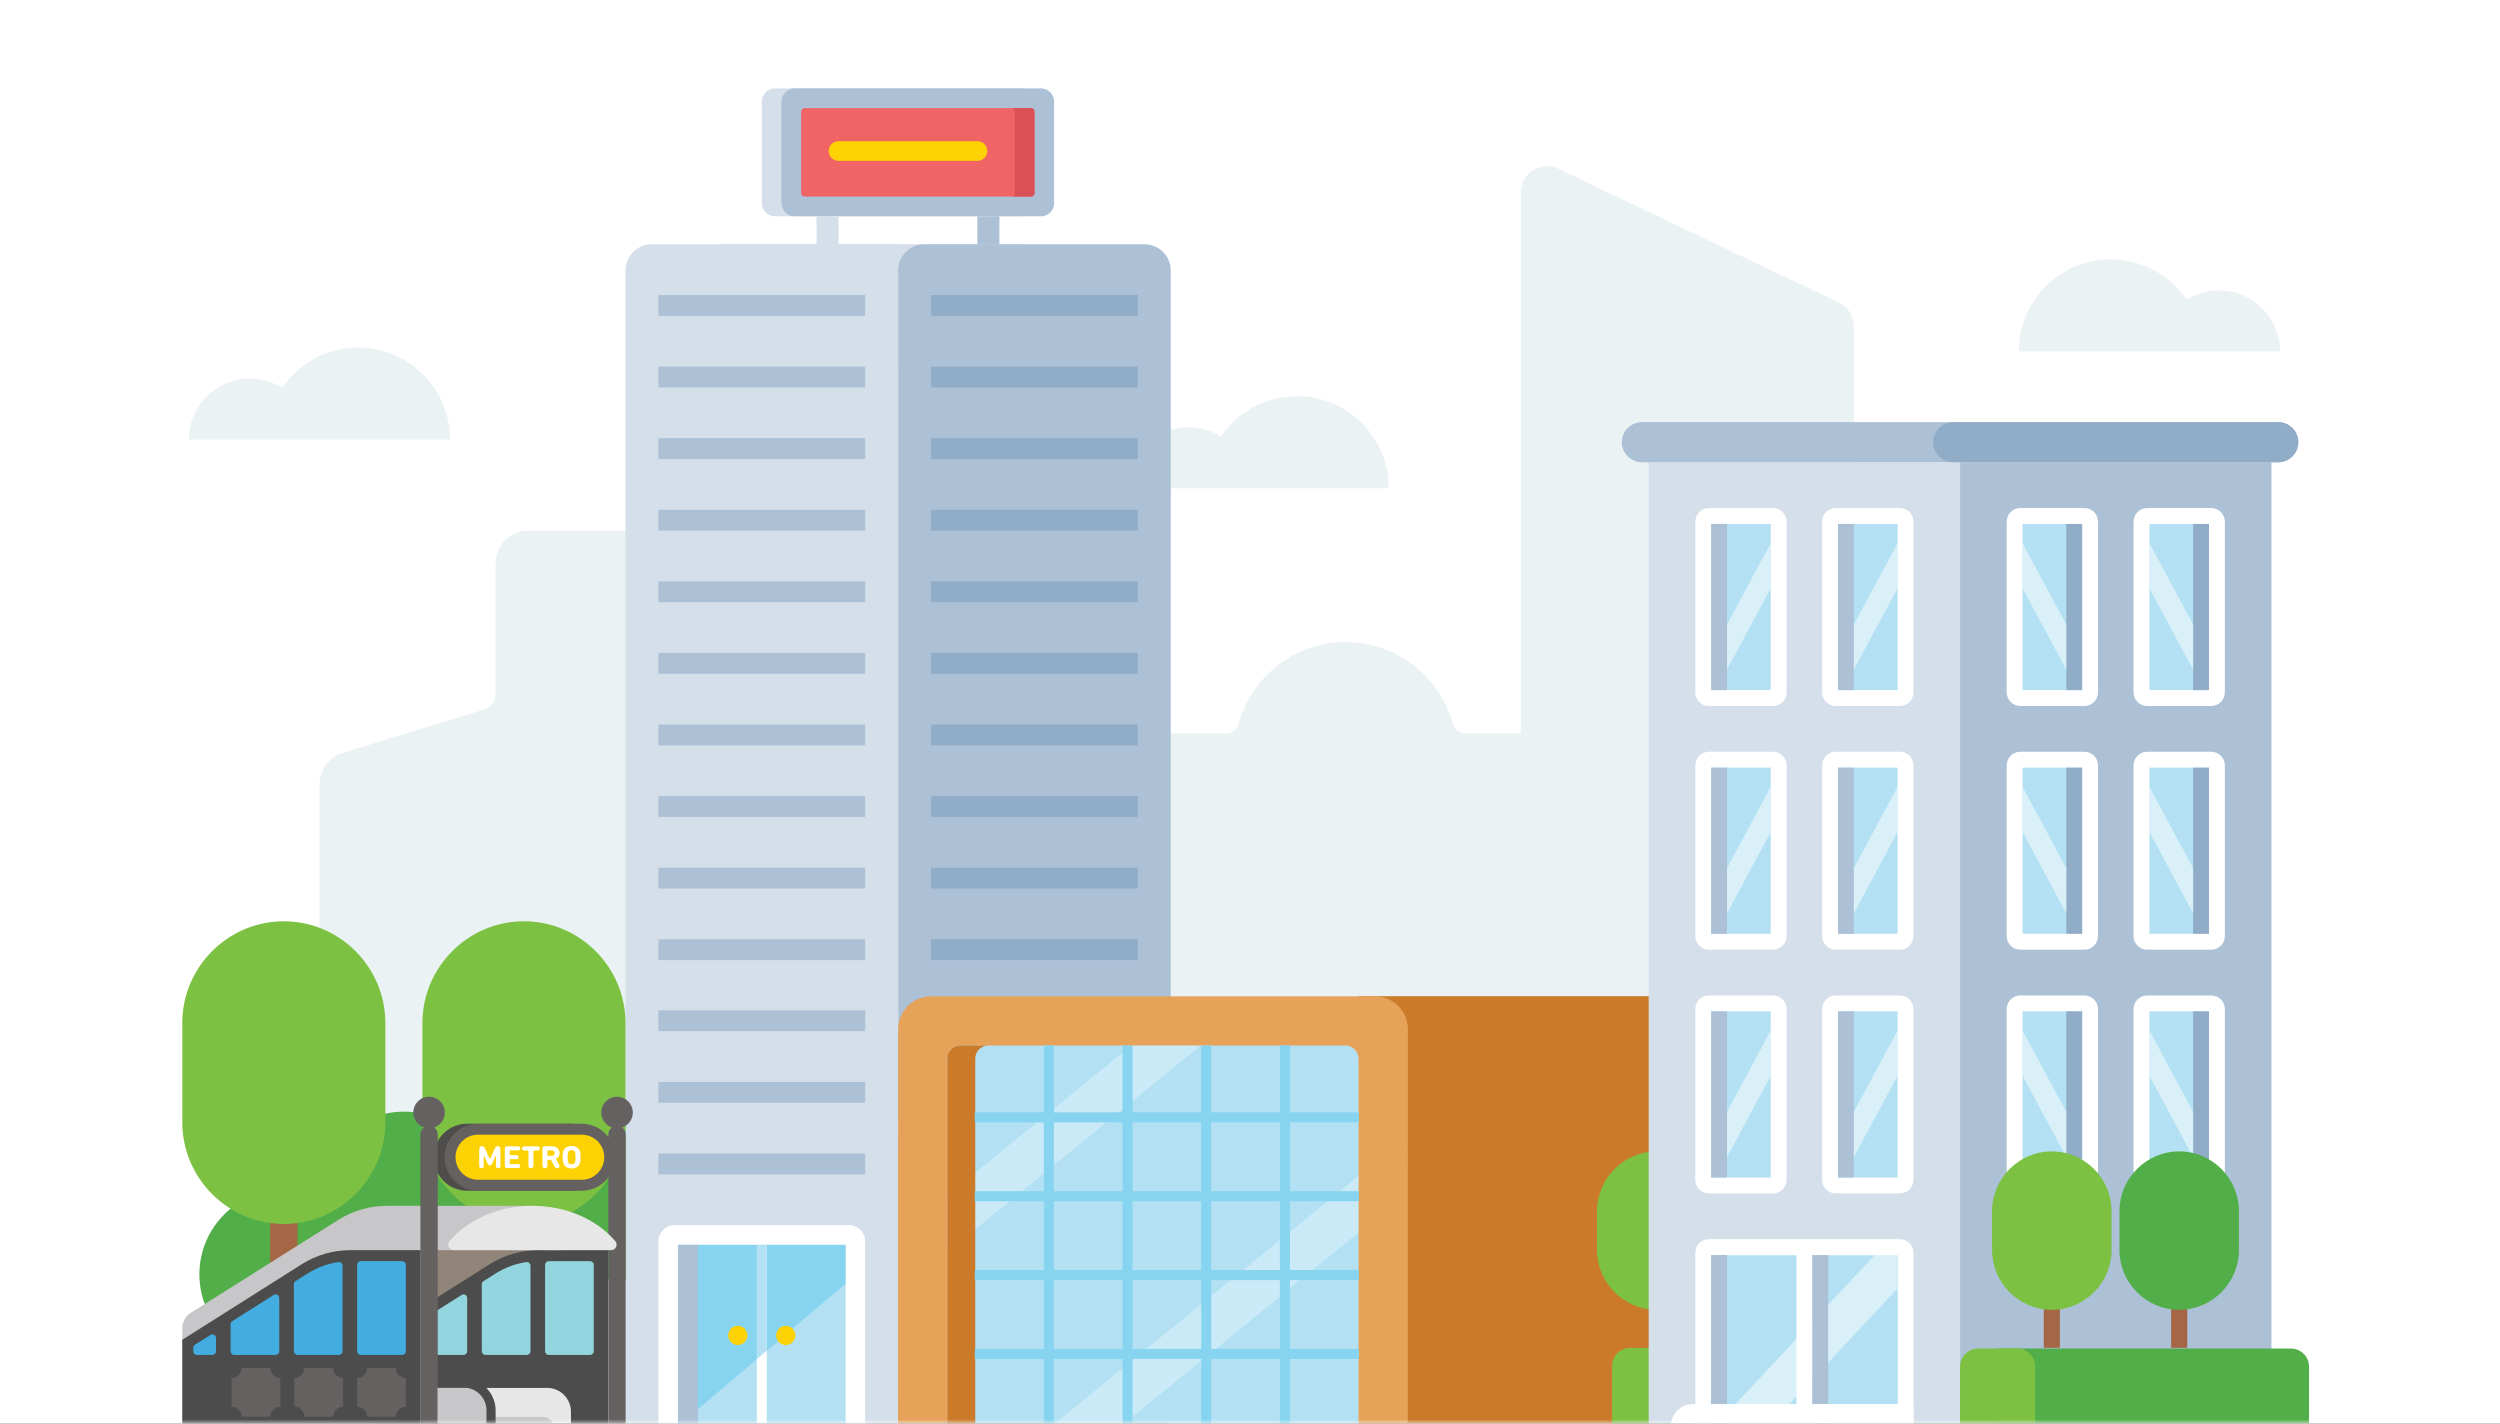 <svg xmlns="http://www.w3.org/2000/svg" xmlns:xlink="http://www.w3.org/1999/xlink" width="288" height="164" viewBox="0 0 288 164">
  <rect x="0" y="0" width="288" height="164" fill="#333333" stroke="none"/>
  <defs>
    <rect id="exp_big_city-a" width="288" height="164"/>
  </defs>
  <g fill="none" fill-rule="evenodd">
    <mask id="exp_big_city-b" fill="#fff">
      <use xlink:href="#exp_big_city-a"/>
    </mask>
    <use fill="#FFF" xlink:href="#exp_big_city-a"/>
    <g mask="url(#exp_big_city-b)">
      <g transform="translate(21 10)">
        <path fill="#EBF2F4" fill-rule="nonzero" d="M192.563 157.37L154.196 157.021 154.196 12.176C154.196 9.948 156.513 8.482 158.52 9.439L190.839 24.856C191.892 25.359 192.563 26.424 192.563 27.593L192.563 157.37zM147.838 74.492C147.156 74.492 146.54 74.047 146.36 73.387 144.878 67.955 139.922 63.962 134.033 63.962 128.143 63.962 123.187 67.955 121.705 73.387 121.525 74.047 120.91 74.492 120.227 74.492L113.869 74.492 113.869 159.793 154.195 159.793 154.195 74.492 147.838 74.492zM115.914 39.21C117.286 39.21 118.561 39.61 119.642 40.291 121.547 37.483 124.76 35.639 128.402 35.639 134.249 35.639 138.988 40.389 138.988 46.247L108.892 46.247C108.892 42.361 112.036 39.21 115.914 39.21zM15.803 127.806L15.803 80.357C15.803 78.692 16.888 77.222 18.477 76.735L34.755 71.741C35.55 71.497 36.092 70.762 36.092 69.929L36.092 54.914C36.092 52.822 37.785 51.125 39.873 51.125L60.782 51.125 60.782 127.805 15.803 127.805 15.803 127.806z"/>
        <ellipse cx="11.695" cy="136.806" fill="#52AE48" fill-rule="nonzero" rx="9.726" ry="9.746"/>
        <ellipse cx="25.528" cy="127.806" fill="#52AE48" fill-rule="nonzero" rx="9.726" ry="9.746"/>
        <ellipse cx="51.057" cy="127.806" fill="#52AE48" fill-rule="nonzero" rx="9.726" ry="9.746"/>
        <g transform="translate(51.042)">
          <rect width="35.344" height="14.094" x="10.78" y="18.139" fill="#D5DFEA" fill-rule="nonzero"/>
          <path fill="#ACC0D6" fill-rule="nonzero" d="M62.828,154.249 L31.422,154.249 L31.422,21.17 C31.422,19.496 32.776,18.139 34.446,18.139 L59.804,18.139 C61.475,18.139 62.829,19.496 62.829,21.17 L62.829,154.249 L62.828,154.249 Z"/>
          <path fill="#D5DFEA" fill-rule="nonzero" d="M31.422,154.249 L0.015,154.249 L0.015,21.17 C0.015,19.496 1.369,18.139 3.04,18.139 L31.422,18.139 L31.422,154.249 Z"/>
          <g fill="#ACC0D6" fill-rule="nonzero" transform="translate(3.675 23.734)">
            <rect width="23.818" height="2.4" x=".134" y="74.472"/>
            <rect width="23.818" height="2.4" x=".134" y="66.225"/>
            <rect width="23.818" height="2.4" x=".134" y="57.978"/>
            <rect width="23.818" height="2.4" x=".134" y="49.732"/>
            <rect width="23.818" height="2.4" x=".134" y="41.485"/>
            <rect width="23.818" height="2.4" x=".134" y="33.239"/>
            <rect width="23.818" height="2.4" x=".134" y="24.992"/>
            <rect width="23.818" height="2.4" x=".134" y="16.746"/>
            <rect width="23.818" height="2.4" x=".134" y="8.499"/>
            <rect width="23.818" height="2.4" x=".134" y=".252"/>
            <g transform="translate(0 82.25)">
              <rect width="23.818" height="2.4" x=".134" y="16.899"/>
              <rect width="23.818" height="2.4" x=".134" y="8.653"/>
              <rect width="23.818" height="2.4" x=".134" y=".406"/>
            </g>
          </g>
          <g fill="#90ACC6" fill-rule="nonzero" transform="translate(35.117 23.734)">
            <rect width="23.818" height="2.4" x=".1" y="74.472"/>
            <rect width="23.818" height="2.4" x=".1" y="66.225"/>
            <rect width="23.818" height="2.4" x=".1" y="57.978"/>
            <rect width="23.818" height="2.4" x=".1" y="49.732"/>
            <rect width="23.818" height="2.4" x=".1" y="41.485"/>
            <rect width="23.818" height="2.4" x=".1" y="33.239"/>
            <rect width="23.818" height="2.4" x=".1" y="24.992"/>
            <rect width="23.818" height="2.4" x=".1" y="16.746"/>
            <rect width="23.818" height="2.4" x=".1" y="8.499"/>
            <rect width="23.818" height="2.4" x=".1" y=".252"/>
            <g transform="translate(0 82.25)">
              <rect width="23.818" height="2.4" x=".1" y="25.146"/>
              <rect width="23.818" height="2.4" x=".1" y="16.899"/>
              <rect width="23.818" height="2.4" x=".1" y="8.653"/>
              <rect width="23.818" height="2.4" x=".1" y=".406"/>
            </g>
          </g>
          <g fill-rule="nonzero" transform="translate(15.517)">
            <path fill="#D5DFEA" d="M30.096,0.185 L1.714,0.185 C0.879,0.185 0.202,0.864 0.202,1.701 L0.202,13.401 C0.202,14.238 0.879,14.916 1.714,14.916 L30.096,14.916 C30.931,14.916 31.608,14.238 31.608,13.401 L31.608,1.701 C31.608,0.864 30.931,0.185 30.096,0.185 Z"/>
            <path fill="#ACC0D6" d="M32.364,0.185 L3.982,0.185 C3.147,0.185 2.47,0.864 2.47,1.701 L2.47,13.401 C2.47,14.238 3.147,14.916 3.982,14.916 L32.364,14.916 C33.2,14.916 33.877,14.238 33.877,13.401 L33.877,1.701 C33.877,0.864 33.2,0.185 32.364,0.185 Z"/>
            <path fill="#F06465" d="M4.738,12.264 L4.738,2.837 C4.738,2.628 4.908,2.459 5.116,2.459 L31.231,2.459 C31.439,2.459 31.609,2.628 31.609,2.837 L31.609,12.264 C31.609,12.473 31.439,12.643 31.231,12.643 L5.116,12.643 C4.907,12.643 4.738,12.474 4.738,12.264 Z"/>
            <path fill="#DB5056" d="M31.23,2.459 L28.962,2.459 C29.171,2.459 29.34,2.628 29.34,2.837 L29.34,12.264 C29.34,12.473 29.171,12.643 28.962,12.643 L31.23,12.643 C31.439,12.643 31.608,12.473 31.608,12.264 L31.608,2.837 C31.608,2.628 31.439,2.459 31.23,2.459 Z"/>
            <g transform="translate(6.125 14.731)">
              <rect width="2.538" height="3.223" x=".383" y=".185" fill="#D5DFEA"/>
              <rect width="2.538" height="3.223" x="18.908" y=".185" fill="#ACC0D6"/>
            </g>
            <path fill="#FDD204" d="M25.045,8.53 L9.033,8.53 C8.409,8.53 7.903,8.023 7.903,7.398 C7.903,6.772 8.409,6.265 9.033,6.265 L25.045,6.265 C25.669,6.265 26.175,6.772 26.175,7.398 C26.175,8.023 25.669,8.53 25.045,8.53 Z"/>
          </g>
        </g>
        <g transform="translate(82.075 104.757)">
          <rect width="33.539" height="49.513" x="53.432" y=".006" fill="#CB7A29" fill-rule="nonzero"/>
          <path fill="#E5A258" fill-rule="nonzero" d="M55.334,0.019 L4.181,0.019 C2.094,0.019 0.401,1.715 0.401,3.806 L0.388,49.519 L59.103,49.519 L59.115,3.808 C59.115,1.716 57.423,0.019 55.334,0.019 Z"/>
          <path fill="#B3E1F3" fill-rule="nonzero" d="M6.059,49.492 L6.059,7.204 C6.059,6.367 6.736,5.689 7.571,5.689 L51.919,5.689 C52.754,5.689 53.431,6.367 53.431,7.204 L53.431,49.492 L6.059,49.492 Z"/>
          <polygon fill="#FFF" fill-rule="nonzero" points="6.059 29.47 35.234 5.689 27.248 5.689 6.059 22.961" opacity=".3"/>
          <path fill="#CB7A29" fill-rule="nonzero" d="M10.787,5.689 L7.571,5.689 C6.736,5.689 6.059,6.367 6.059,7.204 L6.059,49.492 L9.275,49.492 L9.275,7.204 C9.274,6.367 9.951,5.689 10.787,5.689 Z"/>
          <polygon fill="#FFF" fill-rule="nonzero" points="53.432 20.712 18.124 49.492 26.11 49.492 53.432 27.222" opacity=".3"/>
          <g fill="#86D4EF" fill-rule="nonzero" transform="translate(8.983 5.32)">
            <g transform="translate(8.167)">
              <rect width="1.156" height="43.804" x=".025" y=".369"/>
              <rect width="1.156" height="43.804" x="9.089" y=".369"/>
              <rect width="1.156" height="43.804" x="18.153" y=".369"/>
              <rect width="1.156" height="43.804" x="27.217" y=".369"/>
            </g>
            <g transform="translate(0 7.775)">
              <rect width="1.156" height="44.259" x="21.788" y="5.992" transform="rotate(-90 22.366 28.121)"/>
              <rect width="1.156" height="44.259" x="21.788" y="-3.092" transform="rotate(-90 22.366 19.038)"/>
              <rect width="1.156" height="44.259" x="21.788" y="-12.175" transform="rotate(-90 22.366 9.954)"/>
              <rect width="1.156" height="44.259" x="21.788" y="-21.259" transform="rotate(-90 22.366 .87)"/>
            </g>
          </g>
        </g>
        <g transform="translate(0 95.754)">
          <rect width="3.152" height="25.6" x="10.12" y="18.362" fill="#A46644" fill-rule="nonzero"/>
          <path fill="#7CC142" fill-rule="nonzero" d="M11.695,35.248 C5.263,35.248 0,29.974 0,23.527 L0,12.097 C0,5.651 5.263,0.377 11.695,0.377 C18.128,0.377 23.391,5.651 23.391,12.097 L23.391,23.527 C23.391,29.974 18.128,35.248 11.695,35.248 Z"/>
        </g>
        <g transform="translate(27.358 95.754)">
          <rect width="3.152" height="25.6" x="10.427" y="18.362" fill="#A46644" fill-rule="nonzero"/>
          <path fill="#7CC142" fill-rule="nonzero" d="M12.003,35.248 C5.57,35.248 0.307,29.974 0.307,23.527 L0.307,12.097 C0.307,5.651 5.57,0.377 12.003,0.377 C18.435,0.377 23.698,5.651 23.698,12.097 L23.698,23.527 C23.698,29.974 18.435,35.248 12.003,35.248 Z"/>
        </g>
        <g transform="translate(162.925 38.465)">
          <g fill-rule="nonzero" transform="translate(0 83.887)">
            <rect width="1.855" height="12.045" x="6.007" y="10.873" fill="#A46644"/>
            <path fill="#7CC142" d="M6.935,18.54 C3.149,18.54 0.051,15.435 0.051,11.641 L0.051,7.186 C0.051,3.392 3.149,0.288 6.935,0.288 C10.721,0.288 13.819,3.392 13.819,7.186 L13.819,11.641 C13.819,15.435 10.721,18.54 6.935,18.54 Z"/>
            <g transform="translate(1.633 22.916)">
              <path fill="#52AE48" d="M40.36,2.082 C40.36,0.934 39.431,0.003 38.285,0.003 L4.488,0.003 L4.488,9.007 L40.36,8.981 L40.36,2.082 Z"/>
              <path fill="#7CC142" d="M6.74,0.003 L2.235,0.003 C1.089,0.003 0.161,0.934 0.161,2.082 L0.161,8.981 L8.815,8.981 L8.815,2.082 C8.814,0.934 7.886,0.003 6.74,0.003 Z"/>
            </g>
          </g>
          <rect width="35.872" height="110.994" x="6.003" y="4.79" fill="#D5DFEA" fill-rule="nonzero"/>
          <rect width="35.872" height="110.994" x="41.876" y="4.79" fill="#ACC0D6" fill-rule="nonzero"/>
          <path fill="#ACC0D6" fill-rule="nonzero" d="M78.532,0.166 L5.219,0.166 C3.95,0.166 2.912,1.206 2.912,2.478 C2.912,3.75 3.951,4.79 5.219,4.79 L78.532,4.79 C79.801,4.79 80.839,3.749 80.839,2.478 C80.839,1.206 79.801,0.166 78.532,0.166 Z"/>
          <path fill="#90ACC6" fill-rule="nonzero" d="M78.532,0.166 L41.091,0.166 C39.822,0.166 38.784,1.206 38.784,2.478 C38.784,3.75 39.823,4.79 41.091,4.79 L78.532,4.79 C79.801,4.79 80.839,3.749 80.839,2.478 C80.839,1.206 79.801,0.166 78.532,0.166 Z"/>
          <g fill-rule="nonzero" transform="translate(11.025 9.821)">
            <path fill="#FFF" d="M0.349,21.475 L0.349,1.811 C0.349,0.945 1.05,0.242 1.915,0.242 L9.303,0.242 C10.168,0.242 10.869,0.945 10.869,1.811 L10.869,21.475 C10.869,22.341 10.168,23.044 9.303,23.044 L1.915,23.044 C1.05,23.044 0.349,22.341 0.349,21.475 Z"/>
            <rect width="6.867" height="19.141" x="2.176" y="2.073" fill="#B3E1F3"/>
            <rect width="1.826" height="19.141" x="2.176" y="2.073" fill="#ACC0D6"/>
            <g transform="translate(14.7)">
              <path fill="#FFF" d="M0.261,21.475 L0.261,1.811 C0.261,0.945 0.961,0.242 1.826,0.242 L9.214,0.242 C10.079,0.242 10.78,0.945 10.78,1.811 L10.78,21.475 C10.78,22.341 10.079,23.044 9.214,23.044 L1.826,23.044 C0.962,23.044 0.261,22.341 0.261,21.475 Z"/>
              <rect width="6.867" height="19.141" x="2.087" y="2.073" fill="#B3E1F3"/>
              <rect width="1.826" height="19.141" x="2.087" y="2.073" fill="#ACC0D6"/>
            </g>
            <polygon fill="#FFF" points="4.002 13.662 4.002 18.859 9.042 9.474 9.042 4.277" opacity=".5"/>
            <polygon fill="#FFF" points="18.613 13.662 18.613 18.859 23.654 9.474 23.654 4.277" opacity=".5"/>
            <g transform="translate(35.933)">
              <g transform="translate(14.7)">
                <path fill="#FFF" d="M10.719,21.475 L10.719,1.811 C10.719,0.945 10.018,0.242 9.153,0.242 L1.765,0.242 C0.9,0.242 0.199,0.945 0.199,1.811 L0.199,21.475 C0.199,22.341 0.9,23.044 1.765,23.044 L9.153,23.044 C10.018,23.044 10.719,22.341 10.719,21.475 Z"/>
                <rect width="6.867" height="19.141" x="2.026" y="2.072" fill="#B3E1F3" transform="rotate(-180 5.46 11.643)"/>
                <rect width="1.826" height="19.141" x="7.067" y="2.072" fill="#90ACC6" transform="rotate(-180 7.98 11.643)"/>
              </g>
              <path fill="#FFF" d="M10.807,21.475 L10.807,1.811 C10.807,0.945 10.107,0.242 9.242,0.242 L1.854,0.242 C0.989,0.242 0.288,0.945 0.288,1.811 L0.288,21.475 C0.288,22.341 0.989,23.044 1.854,23.044 L9.242,23.044 C10.107,23.044 10.807,22.341 10.807,21.475 Z"/>
              <rect width="6.867" height="19.141" x="2.115" y="2.072" fill="#B3E1F3" transform="rotate(-180 5.548 11.643)"/>
              <rect width="1.826" height="19.141" x="7.155" y="2.072" fill="#90ACC6" transform="rotate(-180 8.068 11.643)"/>
              <polygon fill="#FFF" points="21.767 13.662 21.767 18.859 16.726 9.474 16.726 4.277" opacity=".5"/>
              <polygon fill="#FFF" points="7.155 13.662 7.155 18.859 2.114 9.474 2.114 4.277" opacity=".5"/>
            </g>
          </g>
          <g fill-rule="nonzero" transform="translate(11.025 38.056)">
            <path fill="#FFF" d="M0.349,21.315 L0.349,1.651 C0.349,0.785 1.05,0.082 1.915,0.082 L9.303,0.082 C10.168,0.082 10.869,0.784 10.869,1.651 L10.869,21.315 C10.869,22.181 10.168,22.884 9.303,22.884 L1.915,22.884 C1.05,22.883 0.349,22.181 0.349,21.315 Z"/>
            <rect width="6.867" height="19.141" x="2.176" y="1.912" fill="#B3E1F3"/>
            <rect width="1.826" height="19.141" x="2.176" y="1.912" fill="#ACC0D6"/>
            <g transform="translate(14.7)">
              <path fill="#FFF" d="M0.261,21.315 L0.261,1.651 C0.261,0.785 0.961,0.082 1.826,0.082 L9.214,0.082 C10.079,0.082 10.78,0.784 10.78,1.651 L10.78,21.315 C10.78,22.181 10.079,22.884 9.214,22.884 L1.826,22.884 C0.962,22.883 0.261,22.181 0.261,21.315 Z"/>
              <rect width="6.867" height="19.141" x="2.087" y="1.912" fill="#B3E1F3"/>
              <rect width="1.826" height="19.141" x="2.087" y="1.912" fill="#ACC0D6"/>
            </g>
            <polygon fill="#FFF" points="4.002 13.501 4.002 18.699 9.042 9.314 9.042 4.116" opacity=".5"/>
            <polygon fill="#FFF" points="18.613 13.501 18.613 18.699 23.654 9.314 23.654 4.116" opacity=".5"/>
            <g transform="translate(35.933)">
              <g transform="translate(14.7)">
                <path fill="#FFF" d="M10.719,21.315 L10.719,1.651 C10.719,0.785 10.018,0.082 9.153,0.082 L1.765,0.082 C0.9,0.082 0.199,0.784 0.199,1.651 L0.199,21.315 C0.199,22.181 0.9,22.884 1.765,22.884 L9.153,22.884 C10.018,22.883 10.719,22.181 10.719,21.315 Z"/>
                <rect width="6.867" height="19.141" x="2.026" y="1.912" fill="#B3E1F3" transform="rotate(-180 5.46 11.482)"/>
                <rect width="1.826" height="19.141" x="7.067" y="1.912" fill="#90ACC6" transform="rotate(-180 7.98 11.483)"/>
              </g>
              <path fill="#FFF" d="M10.807,21.315 L10.807,1.651 C10.807,0.785 10.107,0.082 9.242,0.082 L1.854,0.082 C0.989,0.082 0.288,0.784 0.288,1.651 L0.288,21.315 C0.288,22.181 0.989,22.884 1.854,22.884 L9.242,22.884 C10.107,22.883 10.807,22.181 10.807,21.315 Z"/>
              <rect width="6.867" height="19.141" x="2.115" y="1.912" fill="#B3E1F3" transform="rotate(-180 5.548 11.482)"/>
              <rect width="1.826" height="19.141" x="7.155" y="1.912" fill="#90ACC6" transform="rotate(-180 8.068 11.483)"/>
              <polygon fill="#FFF" points="21.767 13.501 21.767 18.699 16.726 9.314 16.726 4.116" opacity=".5"/>
              <polygon fill="#FFF" points="7.155 13.501 7.155 18.699 2.114 9.314 2.114 4.116" opacity=".5"/>
            </g>
          </g>
          <g fill-rule="nonzero" transform="translate(11.025 65.882)">
            <path fill="#FFF" d="M0.349,21.563 L0.349,1.9 C0.349,1.033 1.05,0.331 1.915,0.331 L9.303,0.331 C10.168,0.331 10.869,1.033 10.869,1.9 L10.869,21.563 C10.869,22.429 10.168,23.132 9.303,23.132 L1.915,23.132 C1.05,23.132 0.349,22.43 0.349,21.563 Z"/>
            <rect width="6.867" height="19.141" x="2.176" y="2.161" fill="#B3E1F3"/>
            <rect width="1.826" height="19.141" x="2.176" y="2.161" fill="#ACC0D6"/>
            <g transform="translate(14.7)">
              <path fill="#FFF" d="M0.261,21.563 L0.261,1.9 C0.261,1.033 0.961,0.331 1.826,0.331 L9.214,0.331 C10.079,0.331 10.78,1.033 10.78,1.9 L10.78,21.563 C10.78,22.429 10.079,23.132 9.214,23.132 L1.826,23.132 C0.962,23.132 0.261,22.43 0.261,21.563 Z"/>
              <rect width="6.867" height="19.141" x="2.087" y="2.161" fill="#B3E1F3"/>
              <rect width="1.826" height="19.141" x="2.087" y="2.161" fill="#ACC0D6"/>
            </g>
            <polygon fill="#FFF" points="4.002 13.75 4.002 18.948 9.042 9.563 9.042 4.365" opacity=".5"/>
            <polygon fill="#FFF" points="18.613 13.75 18.613 18.948 23.654 9.563 23.654 4.365" opacity=".5"/>
            <g transform="translate(35.933)">
              <g transform="translate(14.7)">
                <path fill="#FFF" d="M10.719,21.563 L10.719,1.9 C10.719,1.033 10.018,0.331 9.153,0.331 L1.765,0.331 C0.9,0.331 0.199,1.033 0.199,1.9 L0.199,21.563 C0.199,22.429 0.9,23.132 1.765,23.132 L9.153,23.132 C10.018,23.132 10.719,22.43 10.719,21.563 Z"/>
                <rect width="6.867" height="19.141" x="2.026" y="2.161" fill="#B3E1F3" transform="rotate(-180 5.46 11.731)"/>
                <rect width="1.826" height="19.141" x="7.067" y="2.161" fill="#90ACC6" transform="rotate(-180 7.98 11.731)"/>
              </g>
              <path fill="#FFF" d="M10.807,21.563 L10.807,1.9 C10.807,1.033 10.107,0.331 9.242,0.331 L1.854,0.331 C0.989,0.331 0.288,1.033 0.288,1.9 L0.288,21.563 C0.288,22.429 0.989,23.132 1.854,23.132 L9.242,23.132 C10.107,23.132 10.807,22.43 10.807,21.563 Z"/>
              <rect width="6.867" height="19.141" x="2.115" y="2.161" fill="#B3E1F3" transform="rotate(-180 5.548 11.731)"/>
              <rect width="1.826" height="19.141" x="7.155" y="2.161" fill="#90ACC6" transform="rotate(-180 8.068 11.731)"/>
              <polygon fill="#FFF" points="21.767 13.75 21.767 18.948 16.726 9.563 16.726 4.365" opacity=".5"/>
              <polygon fill="#FFF" points="7.155 13.75 7.155 18.948 2.114 9.563 2.114 4.365" opacity=".5"/>
            </g>
          </g>
          <path fill="#FFF" fill-rule="nonzero" d="M36.505,115.784 L11.374,115.784 L11.374,95.857 C11.374,94.99 12.075,94.288 12.94,94.288 L34.939,94.288 C35.804,94.288 36.505,94.99 36.505,95.857 L36.505,115.784 Z"/>
          <rect width="19.624" height="21.524" x="14.128" y="95.189" fill="#B3E1F3" fill-rule="nonzero" transform="rotate(90 23.94 105.951)"/>
          <rect width="1.826" height="19.666" x="13.201" y="96.118" fill="#ACC0D6" fill-rule="nonzero"/>
          <rect width="1.826" height="19.666" x="23.026" y="96.118" fill="#FFF" fill-rule="nonzero"/>
          <polygon fill="#FFF" fill-rule="nonzero" points="15.027 115.784 19.872 115.784 34.679 99.945 34.679 96.118 32.046 96.118 15.027 114.324" opacity=".5"/>
          <rect width="1.826" height="19.666" x="24.853" y="96.118" fill="#ACC0D6" fill-rule="nonzero"/>
          <path fill="#FFF" fill-rule="nonzero" d="M36.505,113.282 L11.087,113.282 C9.697,113.282 8.57,114.412 8.57,115.805 L36.505,115.805 L36.505,113.282 Z"/>
          <g fill-rule="nonzero" transform="translate(41.65 83.887)">
            <g transform="translate(0 23)">
              <path fill="#52AE48" d="M40.425,2.082 C40.425,0.934 39.496,0.003 38.351,0.003 L4.553,0.003 L4.553,9.007 L40.425,8.981 L40.425,2.082 Z"/>
              <path fill="#7CC142" d="M6.805,0.003 L2.3,0.003 C1.154,0.003 0.226,0.934 0.226,2.082 L0.226,8.981 L8.88,8.981 L8.88,2.082 C8.88,0.934 7.951,0.003 6.805,0.003 Z"/>
            </g>
            <g transform="translate(3.675)">
              <rect width="1.855" height="12.045" x="6.191" y="10.873" fill="#A46644"/>
              <path fill="#7CC142" d="M7.119,18.54 C3.333,18.54 0.235,15.435 0.235,11.641 L0.235,7.186 C0.235,3.392 3.333,0.288 7.119,0.288 C10.905,0.288 14.003,3.392 14.003,7.186 L14.003,11.641 C14.003,15.435 10.905,18.54 7.119,18.54 Z"/>
            </g>
            <g transform="translate(18.375)">
              <rect width="1.855" height="12.045" x="6.165" y="10.873" fill="#A46644"/>
              <path fill="#52AE48" d="M7.093,18.54 C3.307,18.54 0.209,15.435 0.209,11.641 L0.209,7.186 C0.209,3.392 3.307,0.288 7.093,0.288 C10.879,0.288 13.977,3.392 13.977,7.186 L13.977,11.641 C13.977,15.435 10.879,18.54 7.093,18.54 Z"/>
            </g>
          </g>
        </g>
        <g transform="translate(0 116.215)">
          <rect width="21.65" height="14.621" x="20.142" y="15.249" fill="#918479" fill-rule="nonzero" transform="rotate(-180 30.967 22.56)"/>
          <path fill="#4C4C4C" fill-rule="nonzero" d="M21.65,28.125 L21.65,38.447 L49.081,38.447 L49.081,17.803 L41.014,17.803 C39.029,17.803 37.085,18.367 35.406,19.428 L21.65,28.125 Z"/>
          <g fill="#92D5DE" fill-rule="nonzero" transform="translate(26.95 18.824)">
            <path d="M7.554 10.625L7.554 2.902C7.554 2.757 7.628 2.623 7.75 2.545L9.129 1.673C10.213.988 11.419.543 12.675.354 12.93.315 13.161.513 13.161.771L13.161 10.625C13.161 10.857 12.972 11.046 12.74 11.046L7.974 11.046C7.742 11.047 7.554 10.858 7.554 10.625zM14.843 10.625L14.843.665C14.843.433 15.031.244 15.263.244L20.029.244C20.262.244 20.45.433 20.45.665L20.45 10.625C20.45 10.858 20.262 11.047 20.029 11.047L15.263 11.047C15.031 11.047 14.843 10.858 14.843 10.625zM.265 10.625L.265 7.51C.265 7.366.339 7.231.461 7.154L5.227 4.141C5.507 3.964 5.872 4.165 5.872 4.497L5.872 10.625C5.872 10.858 5.684 11.047 5.451 11.047L.686 11.047C.454 11.047.265 10.858.265 10.625z"/>
          </g>
          <path fill="#C7C7C9" fill-rule="nonzero" d="M0.983,25.02 L17.985,14.311 C19.66,13.255 21.599,12.696 23.578,12.696 L28.429,12.696 L28.429,38.447 L0,38.447 L0,26.804 C0,26.079 0.372,25.406 0.983,25.02 Z"/>
          <rect width="11.903" height="5.108" x="28.429" y="12.696" fill="#C7C7C9" fill-rule="nonzero" transform="rotate(-180 34.38 15.25)"/>
          <path fill="#4F4C4C" fill-rule="nonzero" d="M32.807,10.957 L44.756,10.957 C46.875,10.957 48.608,9.22 48.608,7.097 C48.608,4.974 46.875,3.236 44.756,3.236 L32.807,3.236 C30.688,3.236 28.955,4.974 28.955,7.097 C28.955,9.22 30.688,10.957 32.807,10.957 Z"/>
          <g fill="#656161" fill-rule="nonzero" transform="translate(26.542)">
            <path d="M0.889,38.447 L2.886,38.447 L2.886,4.48 C2.886,3.928 2.439,3.479 1.888,3.479 C1.336,3.479 0.889,3.928 0.889,4.48 L0.889,38.447 Z"/>
            <ellipse cx="1.888" cy="1.95" rx="1.818" ry="1.822"/>
            <g transform="translate(21.642)">
              <path d="M0.898,38.447 L2.895,38.447 L2.895,4.48 C2.895,3.928 2.448,3.479 1.896,3.479 C1.345,3.479 0.898,3.928 0.898,4.48 L0.898,38.447 Z"/>
              <ellipse cx="1.896" cy="1.95" rx="1.818" ry="1.822"/>
            </g>
          </g>
          <path fill="#656161" fill-rule="nonzero" d="M34.068,10.957 L46.017,10.957 C48.136,10.957 49.869,9.22 49.869,7.097 C49.869,4.974 48.136,3.236 46.017,3.236 L34.068,3.236 C31.95,3.236 30.216,4.974 30.216,7.097 C30.216,9.22 31.95,10.957 34.068,10.957 Z"/>
          <path fill="#4C4C4C" fill-rule="nonzero" d="M0,28.125 L0,38.447 L27.431,38.447 L27.431,17.803 L19.364,17.803 C17.379,17.803 15.435,18.367 13.756,19.428 L0,28.125 Z"/>
          <path fill="#E8E7E8" fill-rule="nonzero" d="M29.428,38.447 L29.428,33.672 L42.04,33.672 C43.543,33.672 44.772,34.905 44.772,36.411 L44.772,38.447 L29.428,38.447 Z"/>
          <path fill="#C7C7C9" fill-rule="nonzero" d="M33.15,33.672 C34.653,33.672 35.882,34.905 35.882,36.411 L35.882,38.447 L29.428,38.447 L29.428,33.672 L33.15,33.672 Z"/>
          <path fill="#FDD204" fill-rule="nonzero" d="M46.017,9.694 C47.446,9.694 48.608,8.529 48.608,7.097 C48.608,5.665 47.446,4.5 46.017,4.5 L34.068,4.5 C32.639,4.5 31.477,5.665 31.477,7.097 C31.477,8.529 32.639,9.694 34.068,9.694 L46.017,9.694 Z"/>
          <g fill="#FFF" fill-rule="nonzero" transform="translate(33.892 5.729)">
            <path d="M.316.417C.316.219.439.093.628.093.798.093.891.182.98.374L1.539 1.582 1.555 1.582 2.103.374C2.188.182 2.281.093 2.45.093 2.639.093 2.759.219 2.759.417L2.759 2.382C2.759 2.548 2.655 2.643 2.5 2.643 2.346 2.643 2.242 2.548 2.242 2.382L2.242 1.173 2.223 1.173 1.817 2.072C1.736 2.249 1.67 2.301 1.539 2.301 1.408 2.301 1.342 2.249 1.261 2.072L.852 1.173.833 1.173.833 2.382C.833 2.548.724 2.643.578 2.643.423 2.643.315 2.548.315 2.382L.315.417.316.417zM3.261.355C3.261.211 3.354.115 3.508.115L4.782.115C4.941.115 5.045.215 5.045.351 5.045.484 4.941.583 4.782.583L3.852.583C3.837.583 3.829.59 3.829.605L3.829 1.103C3.829 1.118 3.837 1.125 3.852 1.125L4.597 1.125C4.756 1.125 4.856 1.221 4.856 1.357 4.856 1.494 4.756 1.589 4.597 1.589L3.852 1.589C3.837 1.589 3.829 1.597 3.829 1.611L3.829 2.131C3.829 2.146 3.837 2.153 3.852 2.153L4.782 2.153C4.941 2.153 5.045 2.253 5.045 2.385 5.045 2.522 4.941 2.621 4.782 2.621L3.508 2.621C3.354 2.621 3.261 2.525 3.261 2.381L3.261.355zM5.987 2.356L5.987.62C5.987.606 5.979.598 5.964.598L5.52.598C5.346.598 5.234.499 5.234.359 5.234.215 5.346.116 5.52.116L7.022.116C7.196.116 7.308.215 7.308.359 7.308.499 7.196.598 7.022.598L6.578.598C6.563.598 6.555.606 6.555.62L6.555 2.356C6.555 2.529 6.435 2.643 6.27 2.643 6.107 2.643 5.987 2.529 5.987 2.356zM9.018 2.474L8.577 1.667 8.192 1.667C8.176 1.667 8.168 1.674 8.168 1.689L8.168 2.356C8.168 2.529 8.052 2.643 7.887 2.643 7.721 2.643 7.601 2.529 7.601 2.356L7.601.355C7.601.211 7.694.115 7.848.115L8.682.115C9.223.115 9.577.436 9.577.893 9.577 1.199 9.415 1.442 9.145 1.571L9.527 2.234C9.554 2.282 9.566 2.334 9.566 2.385 9.566 2.525 9.465 2.643 9.295 2.643 9.18 2.643 9.083 2.592 9.018 2.474zM9.01.897C9.01.705 8.871.583 8.655.583L8.192.583C8.176.583 8.168.59 8.168.605L8.168 1.184C8.168 1.199 8.176 1.206 8.192 1.206L8.655 1.206C8.871 1.206 9.01 1.084 9.01.897zM9.998 2.053C9.94 1.877 9.925 1.736 9.925 1.368 9.925.999 9.94.859 9.998.683 10.137.277 10.497.074 10.956.074 11.415.074 11.774.277 11.914.683 11.972.859 11.987 1 11.987 1.368 11.987 1.736 11.972 1.877 11.914 2.053 11.774 2.459 11.415 2.661 10.956 2.661 10.496 2.661 10.137 2.459 9.998 2.053zM11.369 1.91C11.4 1.818 11.411 1.692 11.411 1.368 11.411 1.043 11.4.918 11.369.826 11.311.657 11.172.553 10.956.553 10.74.553 10.6.656 10.542.826 10.512.918 10.5 1.043 10.5 1.368 10.5 1.692 10.511 1.818 10.542 1.91 10.6 2.079 10.739 2.183 10.956 2.183 11.172 2.183 11.311 2.079 11.369 1.91z"/>
          </g>
          <path fill="#E8E7E8" fill-rule="nonzero" d="M31.264,17.804 C30.73,17.804 30.432,17.174 30.779,16.767 C32.868,14.308 36.367,12.696 40.332,12.696 C44.297,12.696 47.795,14.308 49.885,16.767 C50.232,17.175 49.934,17.804 49.4,17.804 L31.264,17.804 Z"/>
          <g fill="#43ADE1" fill-rule="nonzero" transform="translate(1.225 18.824)">
            <path d="M11.629 10.625L11.629 2.902C11.629 2.757 11.702 2.623 11.825 2.545L13.203 1.673C14.287.988 15.494.543 16.749.354 17.005.315 17.235.513 17.235.771L17.235 10.625C17.235 10.857 17.047 11.046 16.814 11.046L12.049 11.046C11.817 11.047 11.629 10.858 11.629 10.625zM18.917 10.625L18.917.665C18.917.433 19.106.244 19.338.244L24.104.244C24.336.244 24.524.433 24.524.665L24.524 10.625C24.524 10.858 24.336 11.047 24.104 11.047L19.338 11.047C19.106 11.047 18.917 10.858 18.917 10.625zM.036 10.625L.036 10.231C.036 10.087.11 9.952.232 9.875L2.013 8.749C2.293 8.572 2.658 8.773 2.658 9.105L2.658 10.625C2.658 10.858 2.47 11.047 2.237 11.047L.457 11.047C.225 11.047.036 10.858.036 10.625zM4.34 10.625L4.34 7.51C4.34 7.366 4.414 7.231 4.536 7.154L9.301 4.141C9.582 3.964 9.946 4.165 9.946 4.497L9.946 10.625C9.946 10.858 9.758 11.047 9.526 11.047L4.76 11.047C4.528 11.047 4.34 10.858 4.34 10.625z"/>
          </g>
          <path fill="#656161" fill-rule="nonzero" d="M21.291 31.372L24.6 31.372C24.6 32.008 25.115 32.523 25.749 32.523L25.749 35.84C25.114 35.84 24.6 36.355 24.6 36.991L21.291 36.991C21.291 36.355 20.776 35.84 20.142 35.84L20.142 32.523C20.776 32.523 21.291 32.008 21.291 31.372zM14.063 31.372L17.373 31.372C17.373 32.008 17.887 32.523 18.521 32.523L18.521 35.84C17.887 35.84 17.373 36.355 17.373 36.991L14.063 36.991C14.063 36.355 13.549 35.84 12.915 35.84L12.915 32.523C13.549 32.523 14.063 32.008 14.063 31.372zM6.836 31.372L10.145 31.372C10.145 32.008 10.66 32.523 11.294 32.523L11.294 35.84C10.659 35.84 10.145 36.355 10.145 36.991L6.836 36.991C6.836 36.355 6.321 35.84 5.687 35.84L5.687 32.523C6.321 32.523 6.836 32.008 6.836 31.372z"/>
          <path fill="#C7C7C9" fill-rule="nonzero" d="M31.958,38.447 L31.958,38.094 C31.958,37.502 32.441,37.017 33.032,37.017 L41.61,37.017 C42.201,37.017 42.684,37.502 42.684,38.094 L42.684,38.447 L31.958,38.447 Z"/>
          <path fill="#4C4C4C" fill-rule="nonzero" d="M36.093,38.447 L36.093,36.252 C36.093,35.09 35.529,33.983 34.585,33.292 L34.53,33.251 L32.856,33.251 L32.825,33.67 C34.088,33.863 35.042,34.972 35.042,36.252 L35.042,38.447 L36.093,38.447 L36.093,38.447 Z"/>
        </g>
        <path fill="#FFF" fill-rule="nonzero" d="M78.669,154.276 L54.851,154.276 L54.851,133.025 C54.851,131.978 55.697,131.13 56.741,131.13 L76.778,131.13 C77.822,131.13 78.668,131.979 78.668,133.025 L78.668,154.276 L78.669,154.276 Z"/>
        <rect width="20.828" height="19.322" x="56.346" y="134.179" fill="#B3E1F3" fill-rule="nonzero" transform="rotate(90 66.76 143.84)"/>
        <polygon fill="#86D4EF" fill-rule="nonzero" points="76.4 137.89 57.12 154.276 57.12 133.404 76.4 133.404"/>
        <rect width="2.268" height="20.872" x="57.12" y="133.404" fill="#ACC0D6" fill-rule="nonzero"/>
        <g transform="translate(62.883 142.404)">
          <ellipse cx="1.112" cy="1.435" fill="#FDD204" fill-rule="nonzero" rx="1.107" ry="1.109"/>
          <ellipse cx="6.641" cy="1.435" fill="#FDD204" fill-rule="nonzero" rx="1.107" ry="1.109"/>
        </g>
        <rect width="1.134" height="20.872" x="66.193" y="133.404" fill="#FFF" fill-rule="nonzero"/>
        <polygon fill="#B3E1F3" fill-rule="nonzero" points="67.327 145.601 67.327 133.404 66.193 133.404 66.193 146.565"/>
        <path fill="#EBF2F4" fill-rule="nonzero" d="M234.635 23.453C233.264 23.453 231.988 23.853 230.907 24.534 229.002 21.726 225.79 19.882 222.147 19.882 216.301 19.882 211.561 24.632 211.561 30.49L241.657 30.49C241.657 26.604 238.513 23.453 234.635 23.453zM7.777 33.606C9.148 33.606 10.424 34.006 11.505 34.687 13.41 31.88 16.622 30.035 20.265 30.035 26.111 30.035 30.851 34.785 30.851 40.644L.755 40.644C.755 36.757 3.899 33.606 7.777 33.606z"/>
      </g>
    </g>
  </g>
</svg>
